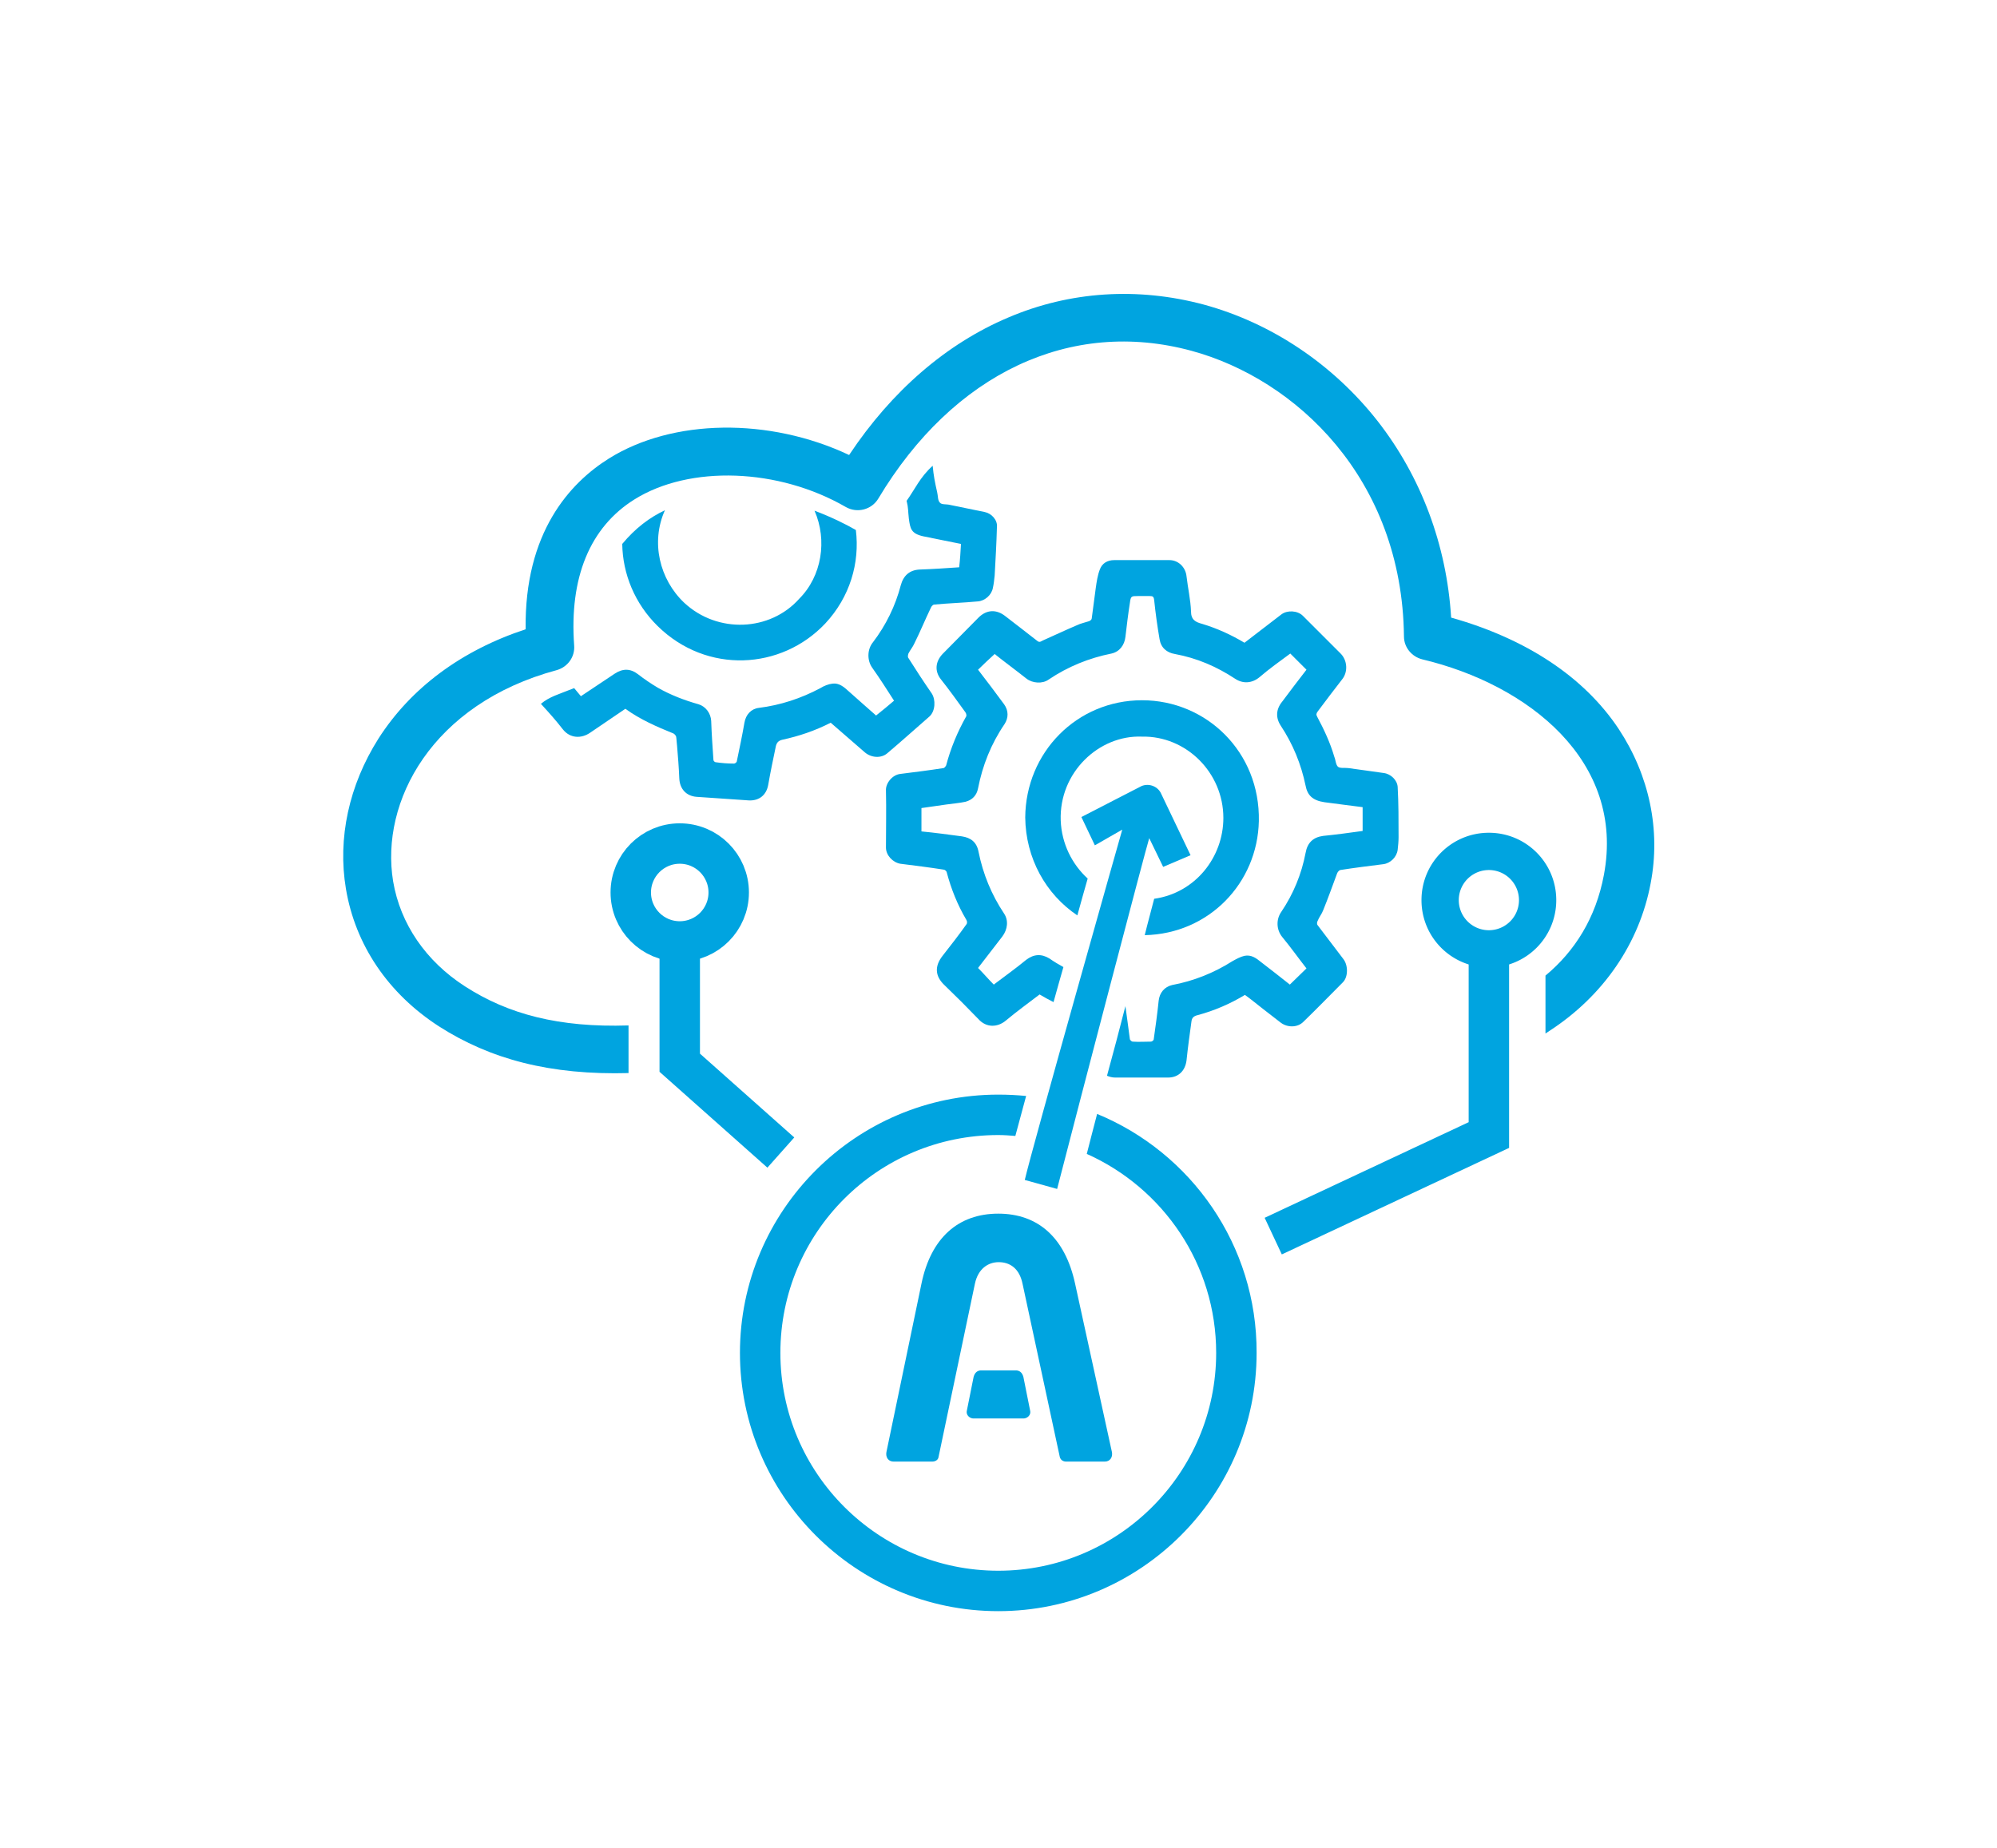 <svg version="1.1" id="Vrstva_1" xmlns="http://www.w3.org/2000/svg" x="0" y="0" viewBox="0 0 444.5 411.5" style="enable-background:new 0 0 444.5 411.5" xml:space="preserve"><style>.st0{fill:none;stroke:#00a4e0;stroke-width:9;stroke-miterlimit:10}.st1{fill:#00a4e0}</style><linearGradient id="SVGID_1_" gradientUnits="userSpaceOnUse" x1="-76.195" y1="-215.048" x2="-75.488" y2="-214.341"><stop offset="0" style="stop-color:#e4e4e8"/><stop offset=".178" style="stop-color:#e0e0e4"/><stop offset=".36" style="stop-color:#d4d4d8"/><stop offset=".544" style="stop-color:#bfc0c3"/><stop offset=".729" style="stop-color:#a3a4a6"/><stop offset=".914" style="stop-color:#7e8182"/><stop offset="1" style="stop-color:#6b6e6e"/></linearGradient><path class="st0" d="M151.3 207.8v28.8l22.5 20"/><circle class="st0" cx="151.3" cy="198.7" r="10.9"/><path class="st1" d="M239.3 285.8c-2.2-10.2-8.2-15.6-17.1-15.6-8.9 0-15 5.4-17.1 15.6l-7.8 37.5c-.2 1.1.4 2.1 1.6 2.1h8.6c.6 0 1.3-.3 1.4-1l8.1-38.6c.7-3.3 2.9-4.8 5.3-4.8 2.5 0 4.6 1.4 5.3 4.8l8.3 38.6c.2.7.8 1 1.4 1h8.6c1.2 0 1.8-1 1.6-2.1l-8.2-37.5z"/><path class="st1" d="M227.8 306.6c-.2-.8-.7-1.5-1.7-1.5h-7.7c-1 0-1.5.7-1.7 1.5l-1.5 7.5c-.2 1 .7 1.7 1.5 1.7h11.1c.8 0 1.7-.7 1.5-1.7l-1.5-7.5zm103.6-91.2c-8.3 0-15-6.7-15-15s6.7-15 15-15 15 6.7 15 15-6.7 15-15 15zm0-21.7a6.7 6.7 0 1 0 0 13.4 6.7 6.7 0 0 0 0-13.4z"/><path class="st0" d="M331.4 209.5v43.2l-48 22.5"/><path class="st1" d="M219.2 114c-2.6-.5-5.2-1.1-7.8-1.6-.8-.2-1.8 0-2.2-.5-.5-.5-.4-1.5-.6-2.3-.5-2.2-.8-3.7-1-5.9-2.8 2.5-4 5.3-5.8 7.8.4 1.6.3 2.3.5 4 .3 2.2.5 3.3 3.2 3.9 2.8.6 5.6 1.1 8.4 1.7-.1 1.7-.2 3.5-.4 5.2-2.9.2-5.9.4-8.8.5-2.2.1-3.6 1.3-4.2 3.5-1.2 4.6-3.3 8.9-6.2 12.7-1.3 1.6-1.3 4-.2 5.6 1.7 2.4 3.3 4.9 4.9 7.4-1.3 1.1-2.6 2.2-4 3.3-1.9-1.7-4-3.5-6.1-5.4-1-.9-2.1-1.9-3.6-1.7-.9.1-1.9.5-2.7 1-4.3 2.3-8.9 3.8-13.7 4.4-1.7.2-2.9 1.5-3.2 3.3-.5 2.9-1.1 5.7-1.7 8.6 0 .2-.4.5-.6.5-1.4 0-2.7-.1-4.1-.3-.2 0-.5-.3-.5-.5-.2-2.9-.4-5.8-.5-8.7-.1-1.7-1.2-3.2-2.8-3.7-3.2-.9-6.3-2.1-9.1-3.7-1.5-.9-3-1.9-4.4-3-1.7-1.3-3.4-1.3-5.2-.1-2.5 1.7-5 3.3-7.5 5-1.1-1.3-.4-.5-1.5-1.8-3.5 1.4-5.5 1.9-7.4 3.5 2 2.2 3.1 3.4 4.9 5.7 1.6 2 4.1 2.1 6.1.7 2.6-1.8 5.2-3.5 7.8-5.3 3.3 2.4 7 4 10.7 5.5.2.1.5.4.6.7.1.6.1 1.3.2 2 .2 2.4.4 4.8.5 7.3.1 2.3 1.5 3.9 3.8 4.1 3.9.3 7.8.5 11.7.8 2.3.1 3.9-1.2 4.3-3.5.5-2.9 1.1-5.7 1.7-8.6.2-.8.6-1.2 1.4-1.4 3.7-.8 7.3-2 10.8-3.8 1.3 1.1 2.5 2.2 3.8 3.3 1.3 1.1 2.5 2.2 3.8 3.3 1.4 1.2 3.6 1.4 5 .2 3.2-2.7 6.3-5.5 9.4-8.2 1.3-1.2 1.4-3.7.5-5.1-1.8-2.6-3.5-5.2-5.2-7.9-.2-.2-.1-.7 0-1 .4-.8 1-1.5 1.3-2.2 1.3-2.6 2.4-5.3 3.7-8 .1-.3.5-.7.7-.7 3.2-.3 6.5-.4 9.7-.7 1.6-.1 3.1-1.4 3.4-3 .2-.9.3-1.8.4-2.8.2-3.6.4-7.1.5-10.7.2-1.6-1.2-3.1-2.7-3.4zm16.1 150.7c5.2-20.2 19.7-75.6 20.5-78.1l3.1 6.4 6.1-2.6-6.5-13.6c-.7-1.7-2.7-2.5-4.4-1.8l-13.4 6.9 3 6.3 6.1-3.5c-.1.3-20.1 71-21.7 78"/><path class="st1" d="M360.3 162.3c-7.7-11.6-20.6-20.1-37.3-24.8-1-16.2-6.7-31.4-16.4-43.8-9.9-12.6-23.6-21.8-38.7-25.9-14.6-3.9-29.7-3-43.5 2.9-13.7 5.8-25.9 16.3-35.4 30.6-17.8-8.4-39.3-8.1-53.5.8-8.6 5.4-18.8 16.4-18.5 38-14.3 4.7-25.6 13.1-32.8 24.4-6.5 10.3-9.1 22.1-7.2 33.4 2.1 12.5 9.4 23.3 20.7 30.6 11.4 7.3 24.7 10.9 42.4 10.4h-.2v-10.6c-15.5.5-26.8-2.5-36.4-8.7-8.7-5.6-14.4-13.9-16-23.4-2.9-17.7 8.6-39.5 36.4-47 2.5-.7 4.1-3 3.9-5.5-1.1-15.1 3.5-26.3 13.4-32.5 12.3-7.7 32.1-7 47.1 1.7 2.5 1.4 5.7.6 7.2-1.9 16.7-27.9 42.8-40.2 69.7-32.9 23.2 6.3 46.9 28.4 47.3 63.6 0 2.4 1.7 4.5 4.1 5.1 23.5 5.6 45.2 22.6 40.4 48-1.8 9.6-6.5 17-13 22.4v12.9l.9-.6c12-7.8 20-19.5 22.5-32.8 2.3-11.9-.3-24.1-7.1-34.4zm-220.5 65.9h.1-.1z"/><path class="st1" d="M254.2 155.9c-14.5 0-25.9 11.6-26 26.1.1 9.1 4.6 17.1 11.6 21.8.9-3.3 1.7-6.1 2.3-8.2-3.5-3.2-5.8-7.8-6-12.9-.4-10.7 8.5-19.1 18.1-18.7 9.8-.2 18.1 8 18.1 18.1 0 8.7-6.2 16.7-15.4 18-.6 2.4-1.4 5.2-2.1 8.1 14.3-.3 25.1-11.6 25.4-25.4.3-15.4-11.7-26.9-26-26.9z"/><path class="st1" d="M311.1 175.2c-.1-1.5-1.5-2.9-3.1-3.1-2.6-.4-5.2-.7-7.9-1.1-.8-.1-1.8.1-2.3-.3-.5-.5-.5-1.5-.8-2.2-.9-3.1-2.3-6.1-3.8-8.9-.3-.5-.2-.8.1-1.2 1.8-2.4 3.6-4.8 5.4-7.1 1.4-1.7 1.2-4.3-.3-5.8l-8.4-8.4c-1.2-1.2-3.5-1.3-4.8-.3-2.7 2.1-5.5 4.2-8.2 6.3-3-1.8-6.1-3.2-9.4-4.2-1.5-.4-2.5-.9-2.5-2.8-.1-2.6-.7-5.2-1-7.8-.2-2-1.8-3.6-3.8-3.6H248c-1.5 0-2.7.7-3.2 2.1-.5 1.3-.7 2.7-.9 4.1-.3 2.3-.6 4.5-.9 6.8 0 .2-.3.5-.6.6-.9.3-1.9.5-2.7.9-2.6 1.1-5.1 2.3-7.6 3.4-.4.2-.7.5-1.2.1-2.4-1.9-4.8-3.7-7.1-5.5-2-1.6-4.2-1.5-6 .3-2.7 2.7-5.3 5.4-8 8.1-1.6 1.7-1.8 3.8-.4 5.6 1.9 2.4 3.7 4.9 5.5 7.4.2.3.3.8.1 1-1.9 3.4-3.4 7-4.4 10.8-.1.2-.4.6-.6.6-3.2.5-6.4.9-9.6 1.3-1.8.2-3.3 2.1-3.2 3.7.1 4.2 0 8.4 0 12.7 0 1.7 1.5 3.3 3.2 3.6 3.2.4 6.4.8 9.6 1.3.3 0 .6.3.7.5 1 3.8 2.4 7.3 4.4 10.7.2.3.2.8 0 1-1.7 2.4-3.5 4.7-5.3 7-1.8 2.3-1.7 4.5.4 6.5 2.6 2.5 5.1 5 7.6 7.6 1.7 1.9 4.2 1.9 6.1.3 2.4-2 5-3.9 7.5-5.8 1 .6 2.1 1.2 3.1 1.7.7-2.6 1.5-5.3 2.2-7.8-1.1-.6-2.1-1.2-3.1-1.9-1.8-1.1-3.5-1-5.2.3-2.3 1.9-4.7 3.6-7.2 5.5-1.2-1.2-2.3-2.5-3.5-3.7 1.8-2.3 3.6-4.7 5.4-7 1.2-1.6 1.4-3.6.4-5.1-2.8-4.2-4.7-8.8-5.7-13.8-.4-2.1-1.7-3.1-3.7-3.4-3-.4-5.9-.8-9-1.1v-5.2c1.9-.3 3.7-.5 5.6-.8 1.4-.2 2.8-.3 4.2-.6 1.5-.4 2.5-1.4 2.8-3 1-5.1 2.9-9.9 5.9-14.3.9-1.4.9-3-.1-4.4-1.9-2.6-3.8-5.1-5.8-7.7 1.2-1.2 2.4-2.3 3.7-3.5 1.6 1.3 3.5 2.7 5.3 4.1.6.5 1.2.9 1.8 1.4 1.3 1 3.5 1.2 4.9.2 4.3-2.9 9-4.8 14-5.8 1.8-.4 2.9-1.9 3.1-3.7.3-2.5.6-5.1 1-7.6.2-1.5.3-1.5 1.8-1.5h2.6c.7 0 .9.1 1 .9.3 2.9.7 5.8 1.2 8.7.3 1.9 1.6 3 3.4 3.3 4.9.9 9.3 2.8 13.4 5.5 1.8 1.2 3.8 1 5.4-.3 2.2-1.9 4.6-3.6 6.9-5.3l3.6 3.6c-1.8 2.3-3.6 4.7-5.4 7.1-1.4 1.7-1.5 3.6-.3 5.4 2.7 4.1 4.5 8.5 5.5 13.3.4 2.1 1.5 3.3 4.2 3.7 2.8.4 5.6.7 8.5 1.1v5.3c-2.9.4-5.8.8-8.8 1.1-2.2.3-3.5 1.5-3.9 3.8-.9 4.7-2.7 9.1-5.4 13.1-1.2 1.7-1.1 4 .2 5.6 1.9 2.3 3.6 4.7 5.4 7-1.2 1.2-2.4 2.3-3.7 3.6-2-1.6-4.2-3.3-6.4-5-1.1-.9-2.2-1.7-3.7-1.4-.9.2-1.8.7-2.7 1.2-4.1 2.6-8.6 4.4-13.4 5.3-1.7.4-2.8 1.7-3 3.5-.3 2.9-.7 5.8-1.1 8.6 0 .2-.4.5-.6.5-1.4 0-2.7.1-4.1 0-.2 0-.5-.3-.6-.5-.3-2.5-.7-5-1-7.4-1.3 5.1-2.7 10.4-4.1 15.5.5.2 1.1.4 1.8.4H260c2.3 0 3.8-1.5 4.1-3.8.3-2.9.7-5.8 1.1-8.7.1-.8.5-1.2 1.4-1.4 3.7-1 7.2-2.5 10.5-4.5 1.4 1 2.7 2.1 4 3.1 1.3 1 2.7 2.1 4 3.1 1.5 1.1 3.7 1.1 5-.2 3-2.9 5.9-5.9 8.8-8.8 1.2-1.2 1.2-3.8.1-5.2l-5.7-7.5c-.2-.2-.2-.7 0-1 .3-.8.9-1.5 1.2-2.3 1.1-2.7 2.1-5.5 3.1-8.2.1-.3.4-.7.7-.8 3.2-.5 6.4-.9 9.6-1.3 1.6-.2 3-1.6 3.2-3.2.1-.9.2-1.9.2-2.8 0-4 0-7.6-.2-11.2zM244.2 248c-.8 3.1-1.6 6.1-2.3 8.9 17 7.6 28.8 24.6 28.8 44.3 0 26.7-21.7 48.5-48.5 48.5-26.7 0-48.5-21.7-48.5-48.5s21.7-48.5 48.5-48.5c1.3 0 2.6.1 3.8.2.7-2.6 1.5-5.6 2.4-8.9-2.1-.2-4.1-.3-6.2-.3-31.7 0-57.5 25.8-57.5 57.5s25.8 57.5 57.5 57.5 57.5-25.8 57.5-57.5c.1-24-14.6-44.6-35.5-53.2zm-62.9-134.3c2.9 6.6 1.6 14.6-3.4 19.6-6.5 7.3-18.2 7.8-25.6.9-5.5-5.2-7.5-13.5-4.3-20.6-3.4 1.6-6.6 4-9.5 7.5.1 6.7 2.8 13.3 7.9 18.3 10.9 10.7 27.5 9.8 37.3-.6 5.5-5.9 7.7-13.5 6.8-20.8-1.9-1.1-5.2-2.8-9.2-4.3z"/></svg>